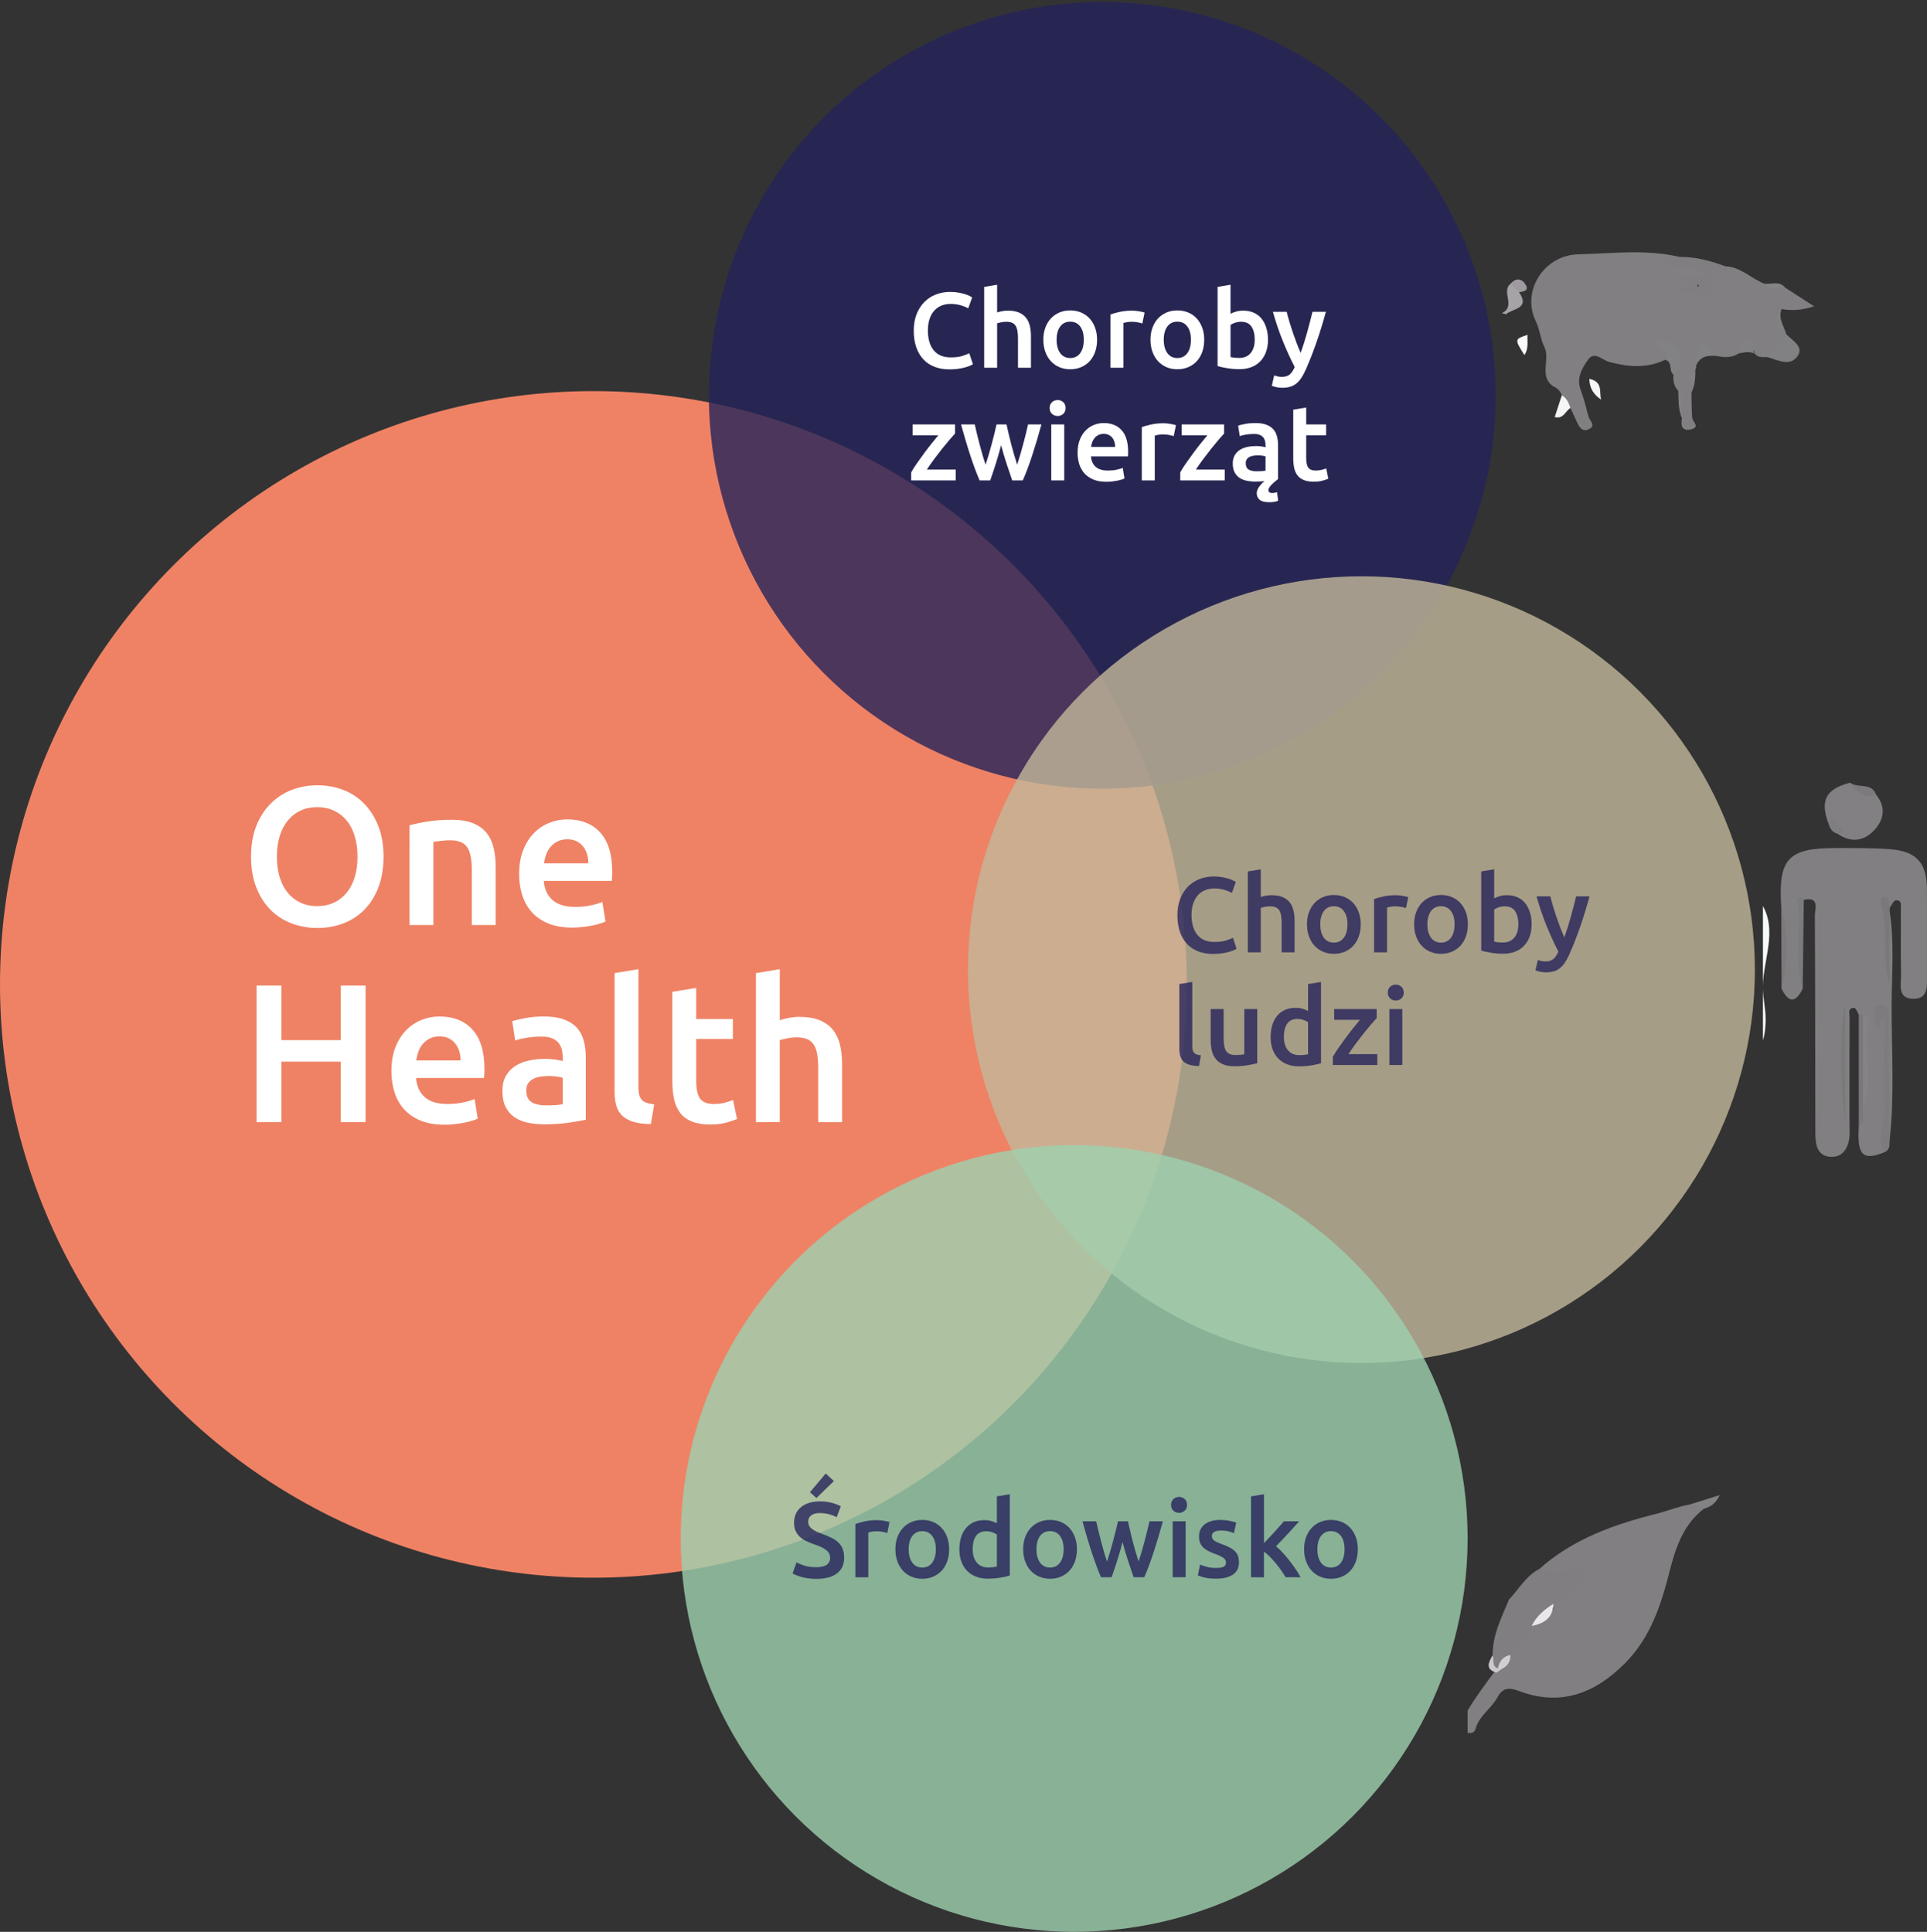 <?xml version="1.0" encoding="utf-8"?>
<!-- Generator: Adobe Illustrator 16.0.0, SVG Export Plug-In . SVG Version: 6.00 Build 0)  -->
<!DOCTYPE svg PUBLIC "-//W3C//DTD SVG 1.1//EN" "http://www.w3.org/Graphics/SVG/1.1/DTD/svg11.dtd">
<svg version="1.1" id="Layer_1" xmlns:x="http://ns.adobe.com/Extensibility/1.0/" xmlns:i="http://ns.adobe.com/AdobeIllustrator/10.0/" xmlns:graph="http://ns.adobe.com/Graphs/1.0/"
	 xmlns="http://www.w3.org/2000/svg" xmlns:xlink="http://www.w3.org/1999/xlink" xmlns:a="http://ns.adobe.com/AdobeSVGViewerExtensions/3.0/"
	 x="0px" y="0px" width="684.221px" height="686.074px" viewBox="0 0 684.221 686.074" enable-background="new 0 0 684.221 686.074"
	 xml:space="preserve">
<rect x="0" y="0" width="684.221" height="686.074" fill="#333333" stroke="none"/>
<circle fill="#EF8265" cx="210.706" cy="349.608" r="210.706"/>
<circle opacity="0.8" fill="#25235A" cx="391.404" cy="140.402" r="139.706"/>
<circle opacity="0.8" fill="#C3B89B" cx="483.404" cy="344.369" r="139.706"/>
<circle opacity="0.8" fill="#9ED0AF" cx="381.404" cy="546.369" r="139.706"/>
<g>
	<defs>
		<polygon id="SVGID_30_" points="720.822,677.958 521.11,677.958 521.11,496.125 625.965,463.395 625.965,269.125 531.11,184.125 
			531.11,-4.826 720.822,-4.826 		"/>
	</defs>
	<clipPath id="SVGID_2_">
		<use xlink:href="#SVGID_30_"  overflow="visible"/>
	</clipPath>
	<g clip-path="url(#SVGID_2_)">
		<path fill-rule="evenodd" clip-rule="evenodd" fill="#817F81" d="M640.087,351.112c-2.507,5.191-5.013,5.074-7.519-0.001
			c1.156-9.679,1.317-19.353-0.105-29.022c-1.129-17.082,2.433-20.957,19.4-20.916c6.354,0.015,12.729-0.066,19.059,0.399
			c9.5,0.698,13.191,4.752,13.272,14.073c0.088,10.174,0.042,20.351,0.019,30.526c-0.008,3.789,0.628,8.636-4.883,8.551
			c-5.827-0.09-4.235-5.296-4.32-8.799c-0.187-7.627-0.018-15.262-0.091-22.892c-0.013-1.328,0.549-3.487-1.788-3.281
			c-0.815,0.072-1.487,1.777-2.224,2.737c-2.451,7.416-0.119,15.008-0.792,20.029c0.569-4.761-1.384-12.08,0.782-19.242
			c1.828,11.312,0.788,22.71,0.765,34.055c-0.032,15.91,1.093,31.852-0.741,47.736c-1.684-1.617-1.229-3.588-1.152-5.627
			c0.435-11.63,0.128-23.269,0.16-34.904c0.004-1.639,0.741-3.674-1.429-4.661c-0.437-0.199-1.052,0.089-1.341,0.49
			c-0.094,0.129,0.604-0.074,1.006,0.065c3.549,1.23,1.625,4.239,1.649,6.325c0.167,14.146,0.389,28.302-0.65,42.432
			c-7.763,3.156-9.797,1.123-9.165-9.156c1.643-2.024,0.194-4.598,1.198-6.735c0.624-10.442,0.462-20.886,0.092-31.319
			c-0.331-0.631-0.763-1.192-1.302-1.672c-0.517-0.818-1-2.309-1.557-2.336c-2.452-0.124-1.696,1.996-1.702,3.253
			c-0.062,12.466-0.01,24.932-0.025,37.398c-0.003,2.777,0.365,5.577-0.758,8.288c-1.105,2.671-2.982,4.062-5.862,3.94
			c-2.981-0.125-4.725-1.934-5.208-4.683c-0.391-2.229-0.307-4.554-0.311-6.837c-0.046-24.678-0.022-49.354-0.167-74.031
			c-0.015-2.464,1.896-6.946-3.921-5.729C638.395,330.055,639.16,340.583,640.087,351.112z"/>
		<path fill-rule="evenodd" clip-rule="evenodd" fill="#817F82" d="M602.128,130.129c0.228,0.372,0.181,0.705-0.139,1.001
			c-1.842,2.489,0.019,5.611-1.4,8.173c0.072,3.019,0.03,6.047,0.265,9.054c0.113,1.438,2.898,3.241-0.277,4.099
			c-3.295,0.889-3.918-1.25-3.357-4.007c-1.489-3.073,0.43-6.611-1.315-9.649c-1.583-1.624-1.866-3.636-1.724-5.774
			c-0.786-3.558,1.294-7.699-2.014-10.478c1.225,1.809,1.2,3.659-0.901,5.229c-6.575,3.117-13.213,2.596-20.024,0.72
			c-2.382-0.656-5.126-4.022-7.456-0.646c-2.092,3.033-4.111,6.426-2.525,10.627c1.154,3.06,1.926,6.271,2.768,9.44
			c0.392,1.476,2.764,3.191,0.216,4.472c-2.459,1.236-3.571-0.814-4.438-2.772c-0.7-1.581-1.452-3.14-2.181-4.708
			c-2.396-0.574-1.821-3.161-3.061-4.518c-0.526-1.497-1.542-2.533-2.992-3.154c-5.352-3.627-0.946-9.521-3.243-14.086
			c-1.371-2.726-1.571-6.067-3.024-9.095c-5.285-11.007,3.279-23.792,15.562-23.75c11.814-0.286,23.662-1.862,35.396,0.93
			c0.35,1.139-2.984,1.126-1.118,1.972c2.12,0.961,4.934-0.546,7.396,0.45c1.607,0.65,3.679,1.019,3.88,3.074
			c0.184,1.883-1.73,2.154-3.077,2.757c-0.366,0.163-1.201-0.01-1.058,0.387c0.969,2.681,1.016,2.665-2.711,3.004
			c2.785-0.145,6.167,1.649,6.783-3.631c0.287-2.453,3.22-4.356,6.267-4.671c5.44,0.183,9.117,4.324,13.819,6.162
			c2.243,1.579,5.15-0.376,7.36,1.384c3.069,1.975,6.138,3.951,10.318,6.642c-4.68,1.56-8.081,1.549-11.544,1.011
			c-1.866,3.476-0.943,6.425,1.708,9.048l-0.007-0.092c-0.213,4.423-1.792,7.694-6.808,8.064c-1.538,0.058-3.108,0.243-4.305-1.071
			c-1.738-5.271-3.757-2.999-5.796-0.216c-2.443,1.642-5.105,1.456-7.808,0.938C605.427,124.326,602.539,124.726,602.128,130.129z"
			/>
		<path fill-rule="evenodd" clip-rule="evenodd" fill="#817F82" d="M604.961,535.848c-7.306,5.628-10.017,13.873-12.146,22.237
			c-3.042,11.94-6.729,23.394-15.711,32.48c-10.752,10.877-23.059,15.62-37.935,9.915c-3.606-1.383-5.756-0.882-7.461,2.293
			c-2.145,3.996-6.437,6.459-7.735,11.072c-0.701,2.486-2.893,1.343-4.504,1.568c-2.187-3.309,0.323-5.682,1.774-8.138
			c2.675-4.528,5.851-8.731,8.978-12.955c0.579-0.848,1.239-1.635,1.92-2.399c1.399-1.435,2.313-3.171,3.036-5.026
			c2.423-3.731,4.812-7.488,8.207-10.456c2.306-1.387,4.153-4.007,6.725-4.319c3.146-0.383,0.179-2.349,1.252-3.001
			c2.08-3.338,6.211-4.891,8.145-9.17c-4.534-1.113-9.854,2.546-12.932-2.74c11.853-10.602,26.378-15.775,41.374-19.551
			c4.054-1.021,7.937-2.641,12.063-3.349C601.887,534.091,604.287,532.194,604.961,535.848z"/>
		<path fill-rule="evenodd" clip-rule="evenodd" fill="#807E81" d="M529.983,587.875c-0.045-7.193,3.165-13.427,5.831-19.823
			c3.512-3.689,6.002-8.391,10.76-10.842c3.554,1.031,7.063,2.459,10.766,0.362c1.25-0.707,2.769-1.576,4.014,0.077
			c1.262,1.677,0.863,3.345-0.463,4.756c-2.717,2.892-5.552,5.655-9.327,7.185c-1.927,3.26-4.865,5.525-7.733,7.859
			c-2.507,3.437-5.014,6.873-7.52,10.31c-1.883,1.679-2.649,4.553-5.531,5.164C528.784,591.512,529.261,589.713,529.983,587.875z"/>
		<path fill-rule="evenodd" clip-rule="evenodd" fill="#828083" d="M666.17,282.243c3.642,4.521,2.737,9.055-0.858,12.779
			c-3.678,3.812-8.264,4.276-12.85,1.089c-0.169-1.9-1.268-2.924-3.084-3.271c-3.264-8.537-1.191-12.604,7.586-14.888
			C658.96,281.686,663.215,280.57,666.17,282.243z"/>
		<path fill-rule="evenodd" clip-rule="evenodd" fill="#F5FAFA" d="M621.868,375.564c0.453-8.039,1.604-16.001,1.854-24.084
			c0.52-16.826-2.308-33.088-6.623-49.205c2.927,2.706,4.274,6.125,4.766,10.026c0.251,1.991,0.29,4.482,1.476,5.808
			c9.152,10.235,2.684,21.533,2.613,32.396c-0.024,3.787,0.973,7.578,0.97,11.368C626.918,366.964,626.2,371.982,621.868,375.564z"
			/>
		<path fill-rule="evenodd" clip-rule="evenodd" fill="#807E81" d="M612.625,94.579c-1.339,2.763-6.596,3.087-4.592,8.176
			c0.586,1.489-2.423,2.374-4.017,1.773c-2.896-1.092-5.783-0.994-10.123,0.069c3.483-3.729,6.857-1.527,9.453-3.039
			c-1.689-2.387-5.468,0.647-6.899-2.966c2.876-1.03,6.694,2.001,8.737-1.791c-4.431-4.355-11.469,1.22-16.364-4.829
			c2.845-0.281,5.142-0.508,7.439-0.735C601.955,91.181,607.354,92.571,612.625,94.579z"/>
		<path fill-rule="evenodd" clip-rule="evenodd" fill="#7D7B7E" d="M669.165,409.184c-3.179-5.054,0.243-10.09,0.102-15.155
			c-0.296-10.617-0.09-21.248-0.09-31.945c-2.529-0.216-0.76,2.517-2.17,2.988c-0.351-0.27-1.083-0.622-1.043-0.833
			c0.465-2.544-2.64-6.927,1.473-7.298c4.022-0.362,3.203,4.237,3.228,7.145c0.118,13.659,0.177,27.317,0.257,40.978
			C670.94,406.695,671.071,408.374,669.165,409.184z"/>
		<path fill-rule="evenodd" clip-rule="evenodd" fill="#818082" d="M627.472,126.798c2.269-2.688,4.537-5.375,6.806-8.064
			c2.127,2.234,6.349,4.331,3.999,7.72C635.566,130.363,631.163,127.818,627.472,126.798z"/>
		<path fill-rule="evenodd" clip-rule="evenodd" fill="#7A787B" d="M670.897,323.273c0,8.748,0,17.496,0,26.244
			c-2.833-9.405-0.172-19.12-3.064-28.453c-0.354-1.144,0.022-3.013,1.659-2.559c1.644,0.455,1.053,2.577,1.415,3.979
			C671.125,322.751,671.123,323.014,670.897,323.273z"/>
		<path fill-rule="evenodd" clip-rule="evenodd" fill="#FCFCF7" d="M485.851,642.933c3.547-3.076,4.815-8.81,10.692-9.167
			C496.967,641.474,493.762,644.947,485.851,642.933z"/>
		<path fill-rule="evenodd" clip-rule="evenodd" fill="#7A787B" d="M661.54,393.909c-0.218,2.113,0.701,4.514-1.54,6.118
			c-0.003-13.242-0.008-26.485-0.012-39.727c0.518,0,1.035,0,1.552,0C662.744,371.503,662.744,382.706,661.54,393.909z"/>
		<path fill-rule="evenodd" clip-rule="evenodd" fill="#828183" d="M591.264,127.776c3.146-4.398-4.821-4.471-3.264-8.286
			c8.95,3.402,10.866,7.623,6.18,13.533C592.42,131.714,594.038,128.524,591.264,127.776z"/>
		<path fill-rule="evenodd" clip-rule="evenodd" fill="#7B7A7C" d="M640.087,351.112c-3.457-10.472-0.228-21.336-1.825-31.923
			c-0.021-0.141,0.722-0.455,1.141-0.576c0.166-0.048,0.449,0.181,0.627,0.342c0.182,0.166,0.3,0.401,0.447,0.606
			C640.347,330.08,640.217,340.596,640.087,351.112z"/>
		<path fill-rule="evenodd" clip-rule="evenodd" fill="#7C787B" d="M632.463,322.088c2.598,9.665,2.414,19.34,0.105,29.022
			C632.534,341.437,632.499,331.763,632.463,322.088z"/>
		<path fill-rule="evenodd" clip-rule="evenodd" fill="#A5A3A6" d="M539.386,103.783c4.035,5.931-2.273,5.708-4.654,7.821
			c-0.495-0.141-0.991-0.283-1.487-0.424c5.179-2.228-0.375-7.668,3.115-10.401C538.132,101.011,540.156,100.99,539.386,103.783z"/>
		<path fill-rule="evenodd" clip-rule="evenodd" fill="#F9FAF1" d="M504.524,618.73c1.256,3.204,3.601,5.917,1.929,9.674
			C500.243,626.193,505.155,621.644,504.524,618.73z"/>
		<path fill-rule="evenodd" clip-rule="evenodd" fill="#7C7A7D" d="M666.17,282.243c-2.457,1.645-7.813-0.853-9.206-4.291
			C659.692,280.115,664.541,277.727,666.17,282.243z"/>
		<path fill-rule="evenodd" clip-rule="evenodd" fill="#FAFBFB" d="M542.375,118.921c-0.183,2.305,0.525,4.792-1.103,7.173
			C537.731,120.464,537.731,120.464,542.375,118.921L542.375,118.921z"/>
		<path fill-rule="evenodd" clip-rule="evenodd" fill="#F8F6F9" d="M568.518,141.905c-2.531-1.688-4.119-3.858-4.195-7.347
			C569.325,135.561,567.748,139.386,568.518,141.905z"/>
		<path fill-rule="evenodd" clip-rule="evenodd" fill="#828183" d="M602.128,130.129c-0.553-3.109,0.82-5.762,2.338-9.659
			c0.975,3.361,3.064,4.638,5.097,5.979C606.3,126.091,603.442,126.55,602.128,130.129z"/>
		<path fill-rule="evenodd" clip-rule="evenodd" fill="#818082" d="M617.371,125.511c0.749-2.395,0.215-6.138,4.58-5.005
			c3.315,0.86-0.736,3.817,1.216,5.219C621.275,124.596,619.318,125.178,617.371,125.511z"/>
		<path fill-rule="evenodd" clip-rule="evenodd" fill="#F5F5F5" d="M554.563,140.392c1.759,1.005,2.458,2.729,3.061,4.517
			c-1.823,1.003-2.405,4.06-5.593,3.202C552.888,145.499,553.726,142.945,554.563,140.392z"/>
		<path fill-rule="evenodd" clip-rule="evenodd" fill="#848285" d="M604.961,535.848c-1.263-1.758-3.225-1.266-4.95-1.538
			c3.29-1.039,6.582-2.076,10.596-3.34C609.139,534.237,607.141,535.16,604.961,535.848z"/>
		<path fill-rule="evenodd" clip-rule="evenodd" fill="#7F7D80" d="M649.378,292.84c1.435-4.538,2.7-0.451,3.62,0.243
			c1.298,0.979,2.962,2.624-0.536,3.029C650.781,295.637,649.846,294.458,649.378,292.84z"/>
		<path fill-rule="evenodd" clip-rule="evenodd" fill="#818082" d="M634.287,118.825c-4.136-2.343-4.891-5.323-1.708-9.048
			C631.254,113.15,633.519,115.846,634.287,118.825z"/>
		<path fill-rule="evenodd" clip-rule="evenodd" fill="#F6F8F7" d="M522.515,82.256c0-3.443,0-6.885,0-10.327
			C523.595,75.407,525.284,78.923,522.515,82.256L522.515,82.256z"/>
		<path fill-rule="evenodd" clip-rule="evenodd" fill="#828183" d="M595.904,138.8c2.692,2.906,1.073,6.401,1.315,9.645
			C595.801,145.365,596.063,142.054,595.904,138.8z"/>
		<path fill-rule="evenodd" clip-rule="evenodd" fill="#F5FAFA" d="M620.132,384.703c0.166-2.67-0.497-5.511,1.605-7.783
			C621.452,379.564,622.963,382.582,620.132,384.703z"/>
		<path fill-rule="evenodd" clip-rule="evenodd" fill="#828183" d="M600.588,139.303c0.157-2.777-1.238-5.821,1.4-8.173
			C601.96,133.929,601.919,136.727,600.588,139.303z"/>
		<path fill-rule="evenodd" clip-rule="evenodd" fill="#858386" d="M633.805,102.125c-2.478-0.335-5.254,0.924-7.36-1.384
			C628.913,101.124,631.746,99.564,633.805,102.125z"/>
		<path fill-rule="evenodd" clip-rule="evenodd" fill="#7A787B" d="M655.163,398.064c-1.873-10.766-1.532-39.286,0-40.89
			C655.163,370.947,655.163,384.506,655.163,398.064z"/>
		<path fill-rule="evenodd" clip-rule="evenodd" fill="#858386" d="M661.54,393.909c0-11.203,0-22.406,0-33.609
			c2.981,1.419,1.546,4.15,1.414,6.102C662.33,375.565,664.931,384.902,661.54,393.909z"/>
		<path fill-rule="evenodd" clip-rule="evenodd" fill="#E9E7EA" d="M543.831,577.449c1.705-3.479,4.544-5.84,7.733-7.859
			C551.436,574.62,548.22,576.612,543.831,577.449z"/>
		<path fill-rule="evenodd" clip-rule="evenodd" fill="#CBC9CC" d="M529.983,587.875c0.606,1.567-0.433,3.789,1.862,4.684
			c0.538-0.655,1.059-0.61,1.567,0.036c-0.673,0.484-1.346,0.968-2.02,1.452C527.222,592.834,528.525,590.373,529.983,587.875z"/>
		<path fill-rule="evenodd" clip-rule="evenodd" fill="#D1CFD2" d="M533.412,592.596c-0.523-0.012-1.046-0.024-1.569-0.036
			c0.517-2.506,1.782-4.313,4.468-4.8C536.328,589.961,535.438,591.619,533.412,592.596z"/>
		<path fill-rule="evenodd" clip-rule="evenodd" fill="#FDFDFD" d="M510.295,609.322c0.002-1.018,0.005-2.037,0.006-3.055
			c2.628,0.395,5.122,2.252,4.076,4.438C513.252,613.054,511.694,609.959,510.295,609.322z"/>
		<path fill-rule="evenodd" clip-rule="evenodd" fill="#9E9AA0" d="M539.386,103.783c-1.01-1.001-2.018-2.003-3.026-3.005
			c2.052-2.382,4.197-1.771,5.45,0.499C542.949,103.34,540.833,103.524,539.386,103.783z"/>
	</g>
</g>
<g>
	<path fill="#FFFFFF" d="M136.178,304.229c0,4.154-0.619,7.817-1.854,10.99c-1.237,3.174-2.917,5.822-5.04,7.945
		c-2.124,2.124-4.609,3.722-7.455,4.795c-2.847,1.073-5.88,1.61-9.1,1.61c-3.221,0-6.266-0.537-9.136-1.61
		c-2.87-1.073-5.367-2.671-7.489-4.795c-2.124-2.123-3.815-4.771-5.075-7.945c-1.26-3.173-1.891-6.836-1.891-10.99
		c0-4.153,0.631-7.805,1.891-10.955s2.975-5.798,5.145-7.945c2.17-2.146,4.678-3.756,7.525-4.83c2.846-1.073,5.855-1.61,9.03-1.61
		c3.173,0,6.183,0.537,9.029,1.61c2.847,1.074,5.331,2.684,7.455,4.83c2.123,2.147,3.815,4.795,5.075,7.945
		S136.178,300.076,136.178,304.229z M98.308,304.229c0,2.66,0.326,5.075,0.98,7.245c0.653,2.17,1.598,4.014,2.835,5.53
		c1.236,1.517,2.741,2.695,4.515,3.535s3.78,1.26,6.021,1.26c2.192,0,4.176-0.42,5.95-1.26c1.772-0.84,3.277-2.018,4.515-3.535
		c1.236-1.516,2.181-3.36,2.835-5.53c0.653-2.17,0.98-4.585,0.98-7.245s-0.327-5.075-0.98-7.245c-0.654-2.17-1.599-4.013-2.835-5.53
		c-1.237-1.516-2.742-2.695-4.515-3.535c-1.774-0.84-3.758-1.26-5.95-1.26c-2.24,0-4.247,0.42-6.021,1.26
		c-1.773,0.84-3.278,2.03-4.515,3.57c-1.237,1.54-2.182,3.384-2.835,5.53C98.634,299.166,98.308,301.569,98.308,304.229z"/>
	<path fill="#FFFFFF" d="M145.418,293.099c1.634-0.466,3.756-0.91,6.37-1.33c2.613-0.42,5.506-0.63,8.681-0.63
		c2.985,0,5.482,0.409,7.489,1.225c2.006,0.817,3.605,1.96,4.795,3.43c1.19,1.47,2.03,3.244,2.521,5.32
		c0.49,2.077,0.735,4.352,0.735,6.825v20.58h-8.471v-19.25c0-1.96-0.129-3.628-0.385-5.005c-0.257-1.376-0.677-2.496-1.26-3.36
		c-0.584-0.863-1.377-1.493-2.38-1.89c-1.005-0.396-2.229-0.595-3.676-0.595c-1.073,0-2.193,0.07-3.359,0.21
		c-1.167,0.14-2.03,0.257-2.59,0.35v29.54h-8.471V293.099z"/>
	<path fill="#FFFFFF" d="M184.338,310.389c0-3.22,0.478-6.043,1.435-8.47c0.956-2.426,2.229-4.445,3.815-6.055
		c1.586-1.61,3.405-2.823,5.46-3.64c2.053-0.816,4.152-1.225,6.3-1.225c5.04,0,8.971,1.564,11.795,4.69
		c2.823,3.127,4.235,7.794,4.235,14c0,0.467-0.013,0.992-0.035,1.575c-0.024,0.584-0.06,1.109-0.105,1.575h-24.149
		c0.232,2.94,1.271,5.215,3.114,6.825s4.516,2.415,8.016,2.415c2.053,0,3.931-0.186,5.635-0.56c1.703-0.373,3.045-0.77,4.025-1.19
		l1.119,6.93c-0.467,0.234-1.108,0.479-1.925,0.735c-0.816,0.257-1.75,0.49-2.8,0.7s-2.182,0.385-3.395,0.525
		c-1.215,0.14-2.45,0.21-3.71,0.21c-3.221,0-6.021-0.479-8.4-1.435s-4.34-2.286-5.88-3.99c-1.54-1.703-2.685-3.71-3.43-6.02
		C184.711,315.674,184.338,313.143,184.338,310.389z M208.908,306.609c0-1.166-0.164-2.275-0.489-3.325
		c-0.327-1.05-0.806-1.96-1.436-2.73s-1.399-1.376-2.31-1.82c-0.91-0.443-1.995-0.665-3.255-0.665c-1.308,0-2.45,0.245-3.431,0.735
		c-0.979,0.49-1.809,1.132-2.484,1.925c-0.678,0.794-1.202,1.704-1.575,2.73c-0.374,1.027-0.63,2.077-0.771,3.15H208.908z"/>
	<path fill="#FFFFFF" d="M120.989,350.009h8.819v48.51h-8.819v-21.49h-21.07v21.49h-8.82v-48.51h8.82v19.39h21.07V350.009z"/>
	<path fill="#FFFFFF" d="M138.979,380.389c0-3.22,0.478-6.043,1.435-8.47c0.956-2.426,2.229-4.445,3.815-6.055
		c1.586-1.61,3.405-2.823,5.46-3.64c2.053-0.816,4.152-1.225,6.3-1.225c5.04,0,8.971,1.564,11.795,4.69
		c2.823,3.127,4.235,7.794,4.235,14c0,0.467-0.013,0.992-0.035,1.575c-0.024,0.584-0.06,1.109-0.105,1.575h-24.149
		c0.232,2.94,1.271,5.215,3.114,6.825s4.516,2.415,8.016,2.415c2.053,0,3.931-0.186,5.635-0.56c1.703-0.373,3.045-0.77,4.025-1.19
		l1.119,6.93c-0.467,0.234-1.108,0.479-1.925,0.735c-0.816,0.257-1.75,0.49-2.8,0.7s-2.182,0.385-3.395,0.525
		c-1.215,0.14-2.45,0.21-3.71,0.21c-3.221,0-6.021-0.479-8.4-1.435s-4.34-2.286-5.88-3.99c-1.54-1.703-2.685-3.71-3.43-6.02
		C139.352,385.674,138.979,383.143,138.979,380.389z M163.548,376.609c0-1.166-0.164-2.275-0.489-3.325
		c-0.327-1.05-0.806-1.96-1.436-2.73s-1.399-1.376-2.31-1.82c-0.91-0.443-1.995-0.665-3.255-0.665c-1.308,0-2.45,0.245-3.431,0.735
		c-0.979,0.49-1.809,1.132-2.484,1.925c-0.678,0.794-1.202,1.704-1.575,2.73c-0.374,1.027-0.63,2.077-0.771,3.15H163.548z"/>
	<path fill="#FFFFFF" d="M193.159,360.999c2.8,0,5.155,0.35,7.069,1.05c1.913,0.7,3.441,1.68,4.585,2.94
		c1.144,1.26,1.96,2.789,2.45,4.585c0.49,1.797,0.735,3.769,0.735,5.915v22.19c-1.308,0.28-3.279,0.619-5.915,1.015
		c-2.637,0.396-5.612,0.595-8.925,0.595c-2.194,0-4.2-0.21-6.021-0.63c-1.819-0.42-3.372-1.096-4.655-2.03
		c-1.283-0.933-2.286-2.146-3.01-3.64c-0.724-1.493-1.085-3.336-1.085-5.53c0-2.1,0.408-3.873,1.226-5.32
		c0.815-1.446,1.925-2.625,3.324-3.535c1.4-0.91,3.021-1.563,4.865-1.96c1.843-0.396,3.769-0.595,5.775-0.595
		c0.933,0,1.913,0.059,2.939,0.175c1.026,0.117,2.123,0.315,3.29,0.595v-1.4c0-0.98-0.117-1.913-0.35-2.8
		c-0.234-0.886-0.643-1.668-1.226-2.345c-0.584-0.676-1.354-1.201-2.31-1.575c-0.957-0.373-2.159-0.56-3.604-0.56
		c-1.961,0-3.758,0.14-5.391,0.42c-1.634,0.28-2.964,0.607-3.99,0.98l-1.05-6.86c1.073-0.373,2.636-0.746,4.69-1.12
		C188.631,361.186,190.825,360.999,193.159,360.999z M193.858,392.569c2.613,0,4.597-0.14,5.95-0.42v-9.38
		c-0.467-0.14-1.144-0.28-2.029-0.42c-0.888-0.14-1.867-0.21-2.94-0.21c-0.934,0-1.879,0.07-2.835,0.21
		c-0.957,0.14-1.82,0.397-2.59,0.77c-0.771,0.374-1.39,0.899-1.855,1.575c-0.467,0.677-0.7,1.529-0.7,2.555
		c0,2.007,0.631,3.395,1.891,4.165S191.711,392.569,193.858,392.569z"/>
	<path fill="#FFFFFF" d="M231.098,399.219c-2.52-0.047-4.609-0.327-6.265-0.84c-1.657-0.513-2.976-1.248-3.955-2.205
		c-0.98-0.956-1.669-2.146-2.065-3.57c-0.396-1.423-0.595-3.045-0.595-4.865v-42.14l8.47-1.4v41.93c0,1.027,0.081,1.89,0.245,2.59
		c0.163,0.7,0.455,1.295,0.875,1.785c0.42,0.49,0.991,0.864,1.715,1.12c0.724,0.257,1.646,0.455,2.766,0.595L231.098,399.219z"/>
	<path fill="#FFFFFF" d="M238.728,352.249l8.471-1.4v11.06h13.02v7.07h-13.02v14.91c0,2.94,0.466,5.04,1.399,6.3
		c0.934,1.26,2.521,1.89,4.76,1.89c1.54,0,2.905-0.163,4.096-0.49c1.189-0.326,2.135-0.63,2.835-0.91l1.399,6.72
		c-0.979,0.42-2.264,0.852-3.85,1.295c-1.587,0.443-3.454,0.665-5.6,0.665c-2.614,0-4.796-0.35-6.546-1.05s-3.139-1.715-4.165-3.045
		s-1.75-2.94-2.17-4.83s-0.63-4.048-0.63-6.475V352.249z"/>
	<path fill="#FFFFFF" d="M268.408,398.519v-52.92l8.471-1.4v18.13c0.933-0.326,2.018-0.606,3.255-0.84
		c1.235-0.233,2.461-0.35,3.675-0.35c2.94,0,5.378,0.409,7.315,1.225c1.936,0.817,3.487,1.96,4.654,3.43
		c1.166,1.47,1.995,3.232,2.485,5.285c0.49,2.054,0.735,4.34,0.735,6.86v20.58h-8.471v-19.25c0-1.96-0.129-3.628-0.385-5.005
		c-0.257-1.376-0.677-2.496-1.26-3.36c-0.584-0.863-1.365-1.493-2.346-1.89c-0.979-0.396-2.193-0.595-3.64-0.595
		c-1.12,0-2.264,0.117-3.43,0.35c-1.167,0.234-2.03,0.444-2.59,0.63v29.12H268.408z"/>
</g>
<g>
	<path fill="#FFFFFF" d="M337.139,131.182c-1.977,0-3.75-0.304-5.32-0.912c-1.571-0.608-2.901-1.501-3.99-2.679
		c-1.09-1.178-1.926-2.615-2.508-4.313c-0.583-1.697-0.874-3.648-0.874-5.852s0.336-4.154,1.007-5.852
		c0.671-1.697,1.59-3.135,2.755-4.313c1.165-1.178,2.533-2.071,4.104-2.679c1.57-0.608,3.255-0.912,5.054-0.912
		c1.089,0,2.077,0.083,2.964,0.247c0.887,0.165,1.659,0.348,2.318,0.551c0.658,0.203,1.203,0.418,1.634,0.646
		s0.734,0.393,0.912,0.494l-1.406,3.914c-0.607-0.38-1.476-0.741-2.603-1.083c-1.128-0.342-2.351-0.513-3.667-0.513
		c-1.141,0-2.204,0.197-3.192,0.589c-0.988,0.393-1.843,0.982-2.564,1.767c-0.723,0.786-1.286,1.773-1.691,2.964
		c-0.405,1.191-0.608,2.572-0.608,4.142c0,1.394,0.158,2.673,0.476,3.838c0.316,1.166,0.804,2.173,1.463,3.021
		c0.658,0.849,1.494,1.508,2.508,1.976c1.013,0.469,2.229,0.703,3.648,0.703c1.696,0,3.077-0.171,4.142-0.513
		c1.064-0.342,1.887-0.665,2.47-0.969l1.292,3.914c-0.304,0.203-0.716,0.405-1.234,0.608c-0.52,0.203-1.135,0.399-1.844,0.589
		s-1.507,0.342-2.394,0.456C339.102,131.125,338.152,131.182,337.139,131.182z"/>
	<path fill="#FFFFFF" d="M349.45,130.612v-28.728l4.599-0.76v9.842c0.506-0.177,1.095-0.329,1.767-0.456
		c0.671-0.126,1.336-0.19,1.995-0.19c1.596,0,2.919,0.222,3.971,0.665c1.051,0.443,1.894,1.064,2.527,1.862
		c0.633,0.798,1.083,1.755,1.349,2.869c0.267,1.115,0.399,2.356,0.399,3.724v11.172h-4.599v-10.45c0-1.064-0.069-1.969-0.209-2.717
		c-0.139-0.747-0.367-1.355-0.684-1.824c-0.317-0.468-0.741-0.81-1.273-1.026c-0.531-0.215-1.19-0.323-1.976-0.323
		c-0.608,0-1.229,0.063-1.862,0.19c-0.633,0.127-1.102,0.241-1.405,0.342v15.808H349.45z"/>
	<path fill="#FFFFFF" d="M389.54,120.656c0,1.571-0.229,3.002-0.685,4.294s-1.102,2.394-1.938,3.306s-1.844,1.622-3.021,2.128
		s-2.477,0.76-3.895,0.76c-1.419,0-2.711-0.254-3.876-0.76c-1.166-0.506-2.166-1.216-3.002-2.128s-1.489-2.014-1.957-3.306
		c-0.47-1.292-0.703-2.723-0.703-4.294c0-1.57,0.233-2.996,0.703-4.275c0.468-1.279,1.127-2.375,1.976-3.287
		s1.855-1.615,3.021-2.109c1.164-0.494,2.444-0.741,3.838-0.741c1.393,0,2.679,0.247,3.856,0.741
		c1.179,0.494,2.186,1.197,3.021,2.109s1.487,2.008,1.957,3.287C389.304,117.661,389.54,119.086,389.54,120.656z M384.828,120.656
		c0-1.976-0.425-3.54-1.273-4.693c-0.849-1.152-2.033-1.729-3.553-1.729c-1.521,0-2.705,0.577-3.554,1.729
		c-0.849,1.153-1.272,2.717-1.272,4.693c0,2.001,0.424,3.585,1.272,4.75c0.849,1.166,2.033,1.748,3.554,1.748
		c1.52,0,2.704-0.583,3.553-1.748C384.403,124.241,384.828,122.658,384.828,120.656z"/>
	<path fill="#FFFFFF" d="M405.613,114.88c-0.38-0.126-0.906-0.26-1.577-0.399s-1.45-0.209-2.337-0.209
		c-0.507,0-1.045,0.051-1.615,0.152c-0.569,0.102-0.969,0.19-1.196,0.266v15.922h-4.599v-18.924c0.887-0.329,1.995-0.64,3.325-0.931
		c1.33-0.291,2.806-0.437,4.427-0.437c0.305,0,0.659,0.019,1.064,0.057c0.404,0.038,0.811,0.089,1.216,0.152
		c0.405,0.063,0.798,0.14,1.178,0.228c0.38,0.089,0.685,0.171,0.912,0.247L405.613,114.88z"/>
	<path fill="#FFFFFF" d="M427.578,120.656c0,1.571-0.229,3.002-0.685,4.294s-1.102,2.394-1.938,3.306s-1.844,1.622-3.021,2.128
		s-2.477,0.76-3.895,0.76c-1.419,0-2.711-0.254-3.876-0.76c-1.166-0.506-2.166-1.216-3.002-2.128s-1.489-2.014-1.957-3.306
		c-0.47-1.292-0.703-2.723-0.703-4.294c0-1.57,0.233-2.996,0.703-4.275c0.468-1.279,1.127-2.375,1.976-3.287
		s1.855-1.615,3.021-2.109c1.164-0.494,2.444-0.741,3.838-0.741c1.393,0,2.679,0.247,3.856,0.741
		c1.179,0.494,2.186,1.197,3.021,2.109s1.487,2.008,1.957,3.287C427.342,117.661,427.578,119.086,427.578,120.656z M422.866,120.656
		c0-1.976-0.425-3.54-1.273-4.693c-0.849-1.152-2.033-1.729-3.553-1.729c-1.521,0-2.705,0.577-3.554,1.729
		c-0.849,1.153-1.272,2.717-1.272,4.693c0,2.001,0.424,3.585,1.272,4.75c0.849,1.166,2.033,1.748,3.554,1.748
		c1.52,0,2.704-0.583,3.553-1.748C422.441,124.241,422.866,122.658,422.866,120.656z"/>
	<path fill="#FFFFFF" d="M450.225,120.694c0,1.596-0.234,3.034-0.703,4.313c-0.469,1.279-1.14,2.375-2.014,3.287
		s-1.933,1.609-3.174,2.09s-2.647,0.722-4.218,0.722c-1.52,0-2.971-0.114-4.351-0.342c-1.381-0.228-2.527-0.481-3.439-0.76v-28.12
		l4.599-0.76v10.298c0.531-0.278,1.184-0.532,1.957-0.76c0.772-0.228,1.627-0.342,2.564-0.342c1.393,0,2.641,0.247,3.743,0.741
		c1.102,0.494,2.02,1.197,2.755,2.109c0.734,0.912,1.298,2.008,1.691,3.287C450.029,117.737,450.225,119.149,450.225,120.694z
		 M445.513,120.618c0-1.95-0.387-3.496-1.159-4.636c-0.773-1.14-1.995-1.71-3.667-1.71c-0.76,0-1.477,0.114-2.147,0.342
		s-1.21,0.481-1.614,0.76v11.438c0.328,0.076,0.753,0.146,1.272,0.209c0.52,0.063,1.146,0.095,1.881,0.095
		c1.697,0,3.027-0.576,3.99-1.729C445.032,124.235,445.513,122.646,445.513,120.618z"/>
	<path fill="#FFFFFF" d="M470.783,110.738c-2.049,7.549-4.426,14.39-7.131,20.52c-0.508,1.14-1.027,2.115-1.561,2.926
		c-0.532,0.811-1.128,1.482-1.787,2.014c-0.66,0.532-1.396,0.918-2.207,1.159c-0.812,0.24-1.749,0.361-2.814,0.361
		c-0.71,0-1.414-0.076-2.111-0.228c-0.698-0.152-1.224-0.317-1.579-0.494l0.836-3.686c0.916,0.354,1.82,0.532,2.711,0.532
		c1.195,0,2.131-0.285,2.805-0.855c0.675-0.57,1.267-1.451,1.775-2.641c-1.45-2.786-2.843-5.826-4.179-9.12
		c-1.336-3.292-2.525-6.789-3.568-10.488h4.902c0.254,1.064,0.565,2.217,0.935,3.458c0.368,1.242,0.77,2.502,1.201,3.781
		c0.433,1.279,0.89,2.552,1.373,3.819c0.483,1.267,0.967,2.445,1.45,3.534c0.807-2.254,1.563-4.655,2.27-7.201s1.35-5.01,1.93-7.391
		H470.783z"/>
	<path fill="#FFFFFF" d="M339.115,153.968c-0.507,0.532-1.172,1.28-1.995,2.242c-0.823,0.963-1.704,2.033-2.642,3.211
		c-0.938,1.178-1.881,2.407-2.831,3.686s-1.805,2.502-2.564,3.667h10.26v3.838h-15.808v-2.85c0.557-1.013,1.254-2.115,2.09-3.306
		s1.697-2.388,2.584-3.591c0.887-1.203,1.768-2.35,2.642-3.439c0.874-1.089,1.652-2.039,2.337-2.85h-9.158v-3.838h15.086V153.968z"
		/>
	<path fill="#FFFFFF" d="M355.473,158.11c-0.582,2.229-1.209,4.402-1.88,6.517s-1.334,4.11-1.992,5.985h-3.775
		c-0.508-1.165-1.041-2.495-1.599-3.99c-0.559-1.494-1.117-3.09-1.675-4.788c-0.559-1.697-1.117-3.483-1.675-5.358
		c-0.559-1.874-1.104-3.787-1.637-5.738h4.865c0.229,1.064,0.497,2.21,0.802,3.439c0.306,1.229,0.624,2.483,0.955,3.762
		s0.675,2.527,1.031,3.743c0.356,1.216,0.713,2.331,1.069,3.344c0.381-1.165,0.755-2.369,1.123-3.61s0.718-2.483,1.048-3.724
		s0.641-2.451,0.934-3.629c0.292-1.178,0.552-2.286,0.78-3.325h3.534c0.228,1.039,0.48,2.147,0.758,3.325
		c0.278,1.178,0.575,2.388,0.891,3.629c0.316,1.241,0.657,2.483,1.024,3.724c0.366,1.241,0.739,2.445,1.118,3.61
		c0.331-1.013,0.675-2.128,1.031-3.344c0.355-1.216,0.706-2.463,1.05-3.743s0.669-2.533,0.974-3.762
		c0.306-1.229,0.573-2.375,0.803-3.439h4.751c-0.533,1.951-1.079,3.864-1.637,5.738c-0.559,1.875-1.117,3.661-1.676,5.358
		s-1.117,3.293-1.675,4.788c-0.559,1.495-1.104,2.825-1.637,3.99h-3.737c-0.658-1.875-1.335-3.87-2.031-5.985
		C356.694,162.512,356.055,160.34,355.473,158.11z"/>
	<path fill="#FFFFFF" d="M378.368,144.924c0,0.861-0.278,1.545-0.836,2.052c-0.558,0.507-1.216,0.76-1.976,0.76
		c-0.786,0-1.457-0.253-2.014-0.76c-0.558-0.506-0.837-1.19-0.837-2.052c0-0.887,0.279-1.583,0.837-2.09
		c0.557-0.507,1.228-0.76,2.014-0.76c0.76,0,1.418,0.253,1.976,0.76S378.368,144.038,378.368,144.924z M377.874,170.612h-4.598
		v-19.874h4.598V170.612z"/>
	<path fill="#FFFFFF" d="M382.624,160.771c0-1.748,0.259-3.281,0.778-4.598c0.52-1.317,1.21-2.413,2.071-3.287
		s1.849-1.532,2.964-1.976c1.115-0.443,2.255-0.665,3.42-0.665c2.736,0,4.87,0.849,6.403,2.546c1.532,1.697,2.299,4.231,2.299,7.6
		c0,0.254-0.006,0.539-0.019,0.855c-0.014,0.317-0.032,0.602-0.058,0.855h-13.109c0.126,1.596,0.689,2.831,1.69,3.705
		s2.451,1.311,4.352,1.311c1.114,0,2.134-0.101,3.059-0.304s1.653-0.418,2.186-0.646l0.607,3.762
		c-0.253,0.127-0.602,0.26-1.045,0.399c-0.443,0.14-0.95,0.266-1.52,0.38c-0.57,0.114-1.185,0.209-1.844,0.285
		c-0.658,0.076-1.329,0.114-2.014,0.114c-1.748,0-3.268-0.26-4.56-0.779c-1.292-0.519-2.356-1.241-3.192-2.166
		c-0.836-0.924-1.457-2.014-1.862-3.268C382.826,163.639,382.624,162.265,382.624,160.771z M395.961,158.718
		c0-0.633-0.089-1.235-0.266-1.805c-0.178-0.57-0.438-1.064-0.779-1.482s-0.76-0.747-1.254-0.988
		c-0.494-0.241-1.083-0.361-1.768-0.361c-0.709,0-1.33,0.133-1.861,0.399c-0.532,0.266-0.982,0.614-1.35,1.045
		c-0.367,0.431-0.652,0.925-0.854,1.482c-0.203,0.558-0.342,1.127-0.418,1.71H395.961z"/>
	<path fill="#FFFFFF" d="M416.748,154.88c-0.38-0.126-0.906-0.26-1.577-0.399s-1.45-0.209-2.337-0.209
		c-0.507,0-1.045,0.051-1.615,0.152c-0.569,0.102-0.969,0.19-1.196,0.266v15.922h-4.599v-18.924c0.887-0.329,1.995-0.64,3.325-0.931
		c1.33-0.291,2.806-0.437,4.427-0.437c0.305,0,0.659,0.019,1.064,0.057c0.404,0.038,0.811,0.089,1.216,0.152
		c0.405,0.063,0.798,0.14,1.178,0.228c0.38,0.089,0.685,0.171,0.912,0.247L416.748,154.88z"/>
	<path fill="#FFFFFF" d="M434.646,153.968c-0.507,0.532-1.172,1.28-1.995,2.242c-0.823,0.963-1.704,2.033-2.642,3.211
		c-0.938,1.178-1.881,2.407-2.831,3.686s-1.805,2.502-2.564,3.667h10.26v3.838h-15.808v-2.85c0.557-1.013,1.254-2.115,2.09-3.306
		s1.697-2.388,2.584-3.591c0.887-1.203,1.768-2.35,2.642-3.439c0.874-1.089,1.652-2.039,2.337-2.85h-9.158v-3.838h15.086V153.968z"
		/>
	<path fill="#FFFFFF" d="M445.742,150.244c1.52,0,2.799,0.19,3.838,0.57c1.038,0.38,1.868,0.912,2.489,1.596
		c0.62,0.684,1.063,1.514,1.33,2.489c0.266,0.976,0.398,2.046,0.398,3.211v12.046c-0.279,0.228-0.627,0.506-1.045,0.836
		c-0.418,0.329-0.83,0.709-1.234,1.14c-0.355,0.354-0.634,0.684-0.837,0.988c-0.202,0.304-0.304,0.621-0.304,0.95
		c0,0.684,0.443,1.026,1.33,1.026c0.202,0,0.456-0.019,0.76-0.057c0.305-0.038,0.633-0.12,0.988-0.247l0.38,3.078
		c-0.405,0.152-0.893,0.272-1.463,0.361c-0.57,0.088-1.134,0.133-1.691,0.133c-1.57,0-2.704-0.285-3.4-0.855
		c-0.697-0.57-1.045-1.336-1.045-2.299c0-0.583,0.139-1.134,0.418-1.653c0.278-0.52,0.633-1.007,1.063-1.463
		c0.354-0.431,0.785-0.836,1.292-1.216c-0.507,0.05-1.032,0.088-1.577,0.114c-0.545,0.025-1.108,0.038-1.69,0.038
		c-1.191,0-2.28-0.114-3.269-0.342c-0.987-0.228-1.83-0.595-2.526-1.102c-0.697-0.506-1.241-1.165-1.634-1.976
		c-0.394-0.811-0.59-1.811-0.59-3.002c0-1.14,0.222-2.1,0.665-2.881c0.443-0.78,1.046-1.42,1.806-1.919
		c0.76-0.499,1.64-0.856,2.641-1.071c1.001-0.215,2.046-0.323,3.135-0.323c0.507,0,1.039,0.032,1.597,0.095
		c0.557,0.063,1.152,0.171,1.786,0.323v-0.76c0-0.532-0.064-1.039-0.19-1.52c-0.127-0.481-0.349-0.905-0.665-1.273
		c-0.317-0.367-0.735-0.652-1.254-0.855c-0.52-0.203-1.172-0.304-1.957-0.304c-1.064,0-2.04,0.076-2.926,0.228
		c-0.888,0.152-1.609,0.33-2.166,0.532l-0.57-3.724c0.583-0.203,1.431-0.405,2.546-0.608
		C443.284,150.346,444.474,150.244,445.742,150.244z M446.122,167.382c1.419,0,2.495-0.076,3.23-0.228v-5.092
		c-0.254-0.076-0.621-0.152-1.103-0.228c-0.481-0.076-1.014-0.114-1.596-0.114c-0.507,0-1.021,0.038-1.539,0.114
		c-0.52,0.076-0.988,0.215-1.406,0.418c-0.418,0.203-0.754,0.488-1.007,0.855c-0.254,0.367-0.38,0.83-0.38,1.387
		c0,1.09,0.342,1.843,1.025,2.261C444.032,167.173,444.957,167.382,446.122,167.382z"/>
	<path fill="#FFFFFF" d="M459.194,145.494l4.598-0.76v6.004h7.068v3.838h-7.068v8.094c0,1.596,0.253,2.736,0.76,3.42
		s1.368,1.026,2.584,1.026c0.836,0,1.577-0.088,2.224-0.266c0.646-0.177,1.159-0.342,1.539-0.494l0.76,3.648
		c-0.532,0.228-1.229,0.462-2.09,0.703c-0.861,0.24-1.875,0.361-3.04,0.361c-1.419,0-2.604-0.19-3.554-0.57
		c-0.949-0.38-1.703-0.931-2.261-1.653c-0.558-0.722-0.95-1.596-1.178-2.622c-0.229-1.026-0.342-2.197-0.342-3.515V145.494z"/>
</g>
<g opacity="0.8">
	<path fill="#25235A" d="M430.752,338.786c-1.977,0-3.75-0.304-5.32-0.912c-1.571-0.608-2.901-1.501-3.99-2.679
		c-1.09-1.178-1.926-2.615-2.508-4.313c-0.583-1.697-0.874-3.648-0.874-5.852s0.336-4.154,1.007-5.852
		c0.671-1.697,1.59-3.135,2.755-4.313c1.165-1.178,2.533-2.071,4.104-2.679c1.57-0.608,3.255-0.912,5.054-0.912
		c1.089,0,2.077,0.083,2.964,0.247c0.887,0.165,1.659,0.348,2.318,0.551c0.658,0.203,1.203,0.418,1.634,0.646
		s0.734,0.393,0.912,0.494l-1.406,3.914c-0.607-0.38-1.476-0.741-2.603-1.083c-1.128-0.342-2.351-0.513-3.667-0.513
		c-1.141,0-2.204,0.197-3.192,0.589c-0.988,0.393-1.843,0.982-2.564,1.767c-0.723,0.786-1.286,1.773-1.691,2.964
		c-0.405,1.191-0.608,2.572-0.608,4.142c0,1.394,0.158,2.673,0.476,3.838c0.316,1.166,0.804,2.173,1.463,3.021
		c0.658,0.849,1.494,1.508,2.508,1.976c1.013,0.469,2.229,0.703,3.648,0.703c1.696,0,3.077-0.171,4.142-0.513
		c1.064-0.342,1.887-0.665,2.47-0.969l1.292,3.914c-0.304,0.203-0.716,0.405-1.234,0.608c-0.52,0.203-1.135,0.399-1.844,0.589
		s-1.507,0.342-2.394,0.456C432.715,338.729,431.765,338.786,430.752,338.786z"/>
	<path fill="#25235A" d="M443.063,338.216v-28.728l4.599-0.76v9.842c0.506-0.177,1.095-0.329,1.767-0.456
		c0.671-0.126,1.336-0.19,1.995-0.19c1.596,0,2.919,0.222,3.971,0.665c1.051,0.443,1.894,1.064,2.527,1.862
		c0.633,0.798,1.083,1.755,1.349,2.869c0.267,1.115,0.399,2.356,0.399,3.724v11.172h-4.599v-10.45c0-1.064-0.069-1.969-0.209-2.717
		c-0.139-0.747-0.367-1.355-0.684-1.824c-0.317-0.468-0.741-0.81-1.273-1.026c-0.531-0.215-1.19-0.323-1.976-0.323
		c-0.608,0-1.229,0.063-1.862,0.19c-0.633,0.127-1.102,0.241-1.405,0.342v15.808H443.063z"/>
	<path fill="#25235A" d="M483.153,328.26c0,1.571-0.229,3.002-0.685,4.294s-1.102,2.394-1.938,3.306s-1.844,1.622-3.021,2.128
		s-2.477,0.76-3.895,0.76c-1.419,0-2.711-0.254-3.876-0.76c-1.166-0.506-2.166-1.216-3.002-2.128s-1.489-2.014-1.957-3.306
		c-0.47-1.292-0.703-2.723-0.703-4.294c0-1.57,0.233-2.996,0.703-4.275c0.468-1.279,1.127-2.375,1.976-3.287
		s1.855-1.615,3.021-2.109c1.164-0.494,2.444-0.741,3.838-0.741c1.393,0,2.679,0.247,3.856,0.741
		c1.179,0.494,2.186,1.197,3.021,2.109s1.487,2.008,1.957,3.287C482.917,325.264,483.153,326.689,483.153,328.26z M478.441,328.26
		c0-1.976-0.425-3.54-1.273-4.693c-0.849-1.152-2.033-1.729-3.553-1.729c-1.521,0-2.705,0.577-3.554,1.729
		c-0.849,1.153-1.272,2.717-1.272,4.693c0,2.001,0.424,3.585,1.272,4.75c0.849,1.166,2.033,1.748,3.554,1.748
		c1.52,0,2.704-0.583,3.553-1.748C478.016,331.845,478.441,330.261,478.441,328.26z"/>
	<path fill="#25235A" d="M499.226,322.484c-0.38-0.126-0.906-0.26-1.577-0.399s-1.45-0.209-2.337-0.209
		c-0.507,0-1.045,0.051-1.615,0.152c-0.569,0.102-0.969,0.19-1.196,0.266v15.922h-4.599v-18.924c0.887-0.329,1.995-0.64,3.325-0.931
		c1.33-0.291,2.806-0.437,4.427-0.437c0.305,0,0.659,0.019,1.064,0.057c0.404,0.038,0.811,0.089,1.216,0.152
		c0.405,0.063,0.798,0.14,1.178,0.228c0.38,0.089,0.685,0.171,0.912,0.247L499.226,322.484z"/>
	<path fill="#25235A" d="M521.191,328.26c0,1.571-0.229,3.002-0.685,4.294s-1.102,2.394-1.938,3.306s-1.844,1.622-3.021,2.128
		s-2.477,0.76-3.895,0.76c-1.419,0-2.711-0.254-3.876-0.76c-1.166-0.506-2.166-1.216-3.002-2.128s-1.489-2.014-1.957-3.306
		c-0.47-1.292-0.703-2.723-0.703-4.294c0-1.57,0.233-2.996,0.703-4.275c0.468-1.279,1.127-2.375,1.976-3.287
		s1.855-1.615,3.021-2.109c1.164-0.494,2.444-0.741,3.838-0.741c1.393,0,2.679,0.247,3.856,0.741
		c1.179,0.494,2.186,1.197,3.021,2.109s1.487,2.008,1.957,3.287C520.956,325.264,521.191,326.689,521.191,328.26z M516.479,328.26
		c0-1.976-0.425-3.54-1.273-4.693c-0.849-1.152-2.033-1.729-3.553-1.729c-1.521,0-2.705,0.577-3.554,1.729
		c-0.849,1.153-1.272,2.717-1.272,4.693c0,2.001,0.424,3.585,1.272,4.75c0.849,1.166,2.033,1.748,3.554,1.748
		c1.52,0,2.704-0.583,3.553-1.748C516.054,331.845,516.479,330.261,516.479,328.26z"/>
	<path fill="#25235A" d="M543.838,328.298c0,1.596-0.234,3.034-0.703,4.313c-0.469,1.279-1.14,2.375-2.014,3.287
		s-1.933,1.609-3.174,2.09s-2.647,0.722-4.218,0.722c-1.52,0-2.971-0.114-4.351-0.342c-1.381-0.228-2.527-0.481-3.439-0.76v-28.12
		l4.599-0.76v10.298c0.531-0.278,1.184-0.532,1.957-0.76c0.772-0.228,1.627-0.342,2.564-0.342c1.393,0,2.641,0.247,3.743,0.741
		c1.102,0.494,2.02,1.197,2.755,2.109c0.734,0.912,1.298,2.008,1.691,3.287C543.642,325.34,543.838,326.753,543.838,328.298z
		 M539.126,328.222c0-1.95-0.387-3.496-1.159-4.636c-0.773-1.14-1.995-1.71-3.667-1.71c-0.76,0-1.477,0.114-2.147,0.342
		s-1.21,0.481-1.614,0.76v11.438c0.328,0.076,0.753,0.146,1.272,0.209c0.52,0.063,1.146,0.095,1.881,0.095
		c1.697,0,3.027-0.576,3.99-1.729C538.645,331.838,539.126,330.249,539.126,328.222z"/>
	<path fill="#25235A" d="M564.396,318.342c-2.049,7.549-4.426,14.39-7.131,20.52c-0.508,1.14-1.027,2.115-1.561,2.926
		c-0.532,0.811-1.128,1.482-1.787,2.014c-0.66,0.532-1.396,0.918-2.207,1.159c-0.812,0.24-1.749,0.361-2.814,0.361
		c-0.71,0-1.414-0.076-2.111-0.228c-0.698-0.152-1.224-0.317-1.579-0.494l0.836-3.686c0.916,0.354,1.82,0.532,2.711,0.532
		c1.195,0,2.131-0.285,2.805-0.855c0.675-0.57,1.267-1.451,1.775-2.641c-1.45-2.786-2.843-5.826-4.179-9.12
		c-1.336-3.292-2.525-6.789-3.568-10.488h4.902c0.254,1.064,0.565,2.217,0.935,3.458c0.368,1.242,0.77,2.502,1.201,3.781
		c0.433,1.279,0.89,2.552,1.373,3.819c0.483,1.267,0.967,2.445,1.45,3.534c0.807-2.254,1.563-4.655,2.27-7.201s1.35-5.01,1.93-7.391
		H564.396z"/>
	<path fill="#25235A" d="M425.736,378.596c-1.368-0.025-2.502-0.177-3.4-0.456c-0.9-0.278-1.615-0.677-2.147-1.197
		c-0.532-0.519-0.906-1.165-1.121-1.938c-0.216-0.772-0.323-1.653-0.323-2.641v-22.876l4.599-0.76v22.762
		c0,0.558,0.044,1.026,0.133,1.406c0.089,0.38,0.247,0.703,0.475,0.969c0.229,0.266,0.538,0.469,0.932,0.608
		c0.393,0.14,0.893,0.247,1.501,0.323L425.736,378.596z"/>
	<path fill="#25235A" d="M446.408,377.608c-0.887,0.228-2.039,0.462-3.458,0.703c-1.419,0.24-2.977,0.361-4.674,0.361
		c-1.596,0-2.933-0.228-4.009-0.684c-1.077-0.456-1.938-1.089-2.584-1.9c-0.646-0.811-1.108-1.779-1.387-2.907
		c-0.279-1.127-0.418-2.362-0.418-3.705v-11.134h4.598v10.412c0,2.128,0.31,3.648,0.931,4.56c0.621,0.912,1.704,1.368,3.249,1.368
		c0.558,0,1.146-0.025,1.768-0.076c0.62-0.051,1.083-0.114,1.387-0.19v-16.074h4.598V377.608z"/>
	<path fill="#25235A" d="M469.055,377.608c-0.912,0.279-2.059,0.532-3.438,0.76c-1.381,0.228-2.831,0.342-4.352,0.342
		c-1.57,0-2.977-0.241-4.218-0.722s-2.299-1.171-3.173-2.071c-0.874-0.899-1.546-1.989-2.014-3.268
		c-0.47-1.279-0.703-2.717-0.703-4.313c0-1.571,0.195-2.996,0.589-4.275c0.393-1.279,0.969-2.375,1.729-3.287
		c0.761-0.912,1.685-1.615,2.774-2.109c1.089-0.494,2.343-0.741,3.762-0.741c0.963,0,1.812,0.114,2.546,0.342s1.368,0.482,1.9,0.76
		v-9.538l4.598-0.76V377.608z M455.87,368.222c0,2.027,0.48,3.617,1.444,4.769c0.962,1.153,2.292,1.729,3.989,1.729
		c0.734,0,1.361-0.031,1.881-0.095c0.52-0.063,0.944-0.133,1.273-0.209v-11.4c-0.405-0.278-0.944-0.538-1.615-0.779
		c-0.671-0.24-1.387-0.361-2.146-0.361c-1.672,0-2.895,0.57-3.667,1.71C456.255,364.726,455.87,366.271,455.87,368.222z"/>
	<path fill="#25235A" d="M488.815,361.572c-0.507,0.532-1.172,1.28-1.995,2.242c-0.823,0.963-1.704,2.033-2.642,3.211
		c-0.938,1.178-1.881,2.407-2.831,3.686s-1.805,2.502-2.564,3.667h10.26v3.838h-15.808v-2.85c0.557-1.013,1.254-2.115,2.09-3.306
		s1.697-2.388,2.584-3.591c0.887-1.203,1.768-2.35,2.642-3.439c0.874-1.089,1.652-2.039,2.337-2.85h-9.158v-3.838h15.086V361.572z"
		/>
	<path fill="#25235A" d="M498.428,352.528c0,0.861-0.278,1.545-0.836,2.052c-0.558,0.507-1.216,0.76-1.976,0.76
		c-0.786,0-1.457-0.253-2.014-0.76c-0.558-0.506-0.837-1.19-0.837-2.052c0-0.887,0.279-1.583,0.837-2.09
		c0.557-0.507,1.228-0.76,2.014-0.76c0.76,0,1.418,0.253,1.976,0.76S498.428,351.641,498.428,352.528z M497.934,378.216h-4.598
		v-19.874h4.598V378.216z"/>
</g>
<g opacity="0.8">
	<path fill="#25235A" d="M289.811,556.586c1.723,0,2.977-0.291,3.762-0.874c0.785-0.583,1.178-1.406,1.178-2.47
		c0-0.633-0.133-1.178-0.398-1.634c-0.266-0.456-0.646-0.868-1.14-1.235c-0.494-0.367-1.097-0.709-1.806-1.026
		c-0.709-0.316-1.52-0.627-2.432-0.931c-0.912-0.329-1.793-0.69-2.642-1.083c-0.849-0.392-1.596-0.88-2.241-1.463
		c-0.646-0.583-1.166-1.279-1.559-2.09c-0.393-0.811-0.589-1.786-0.589-2.926c0-2.381,0.823-4.25,2.47-5.605
		c1.646-1.355,3.889-2.033,6.727-2.033c1.646,0,3.109,0.184,4.389,0.551c1.279,0.368,2.286,0.767,3.021,1.197l-1.482,3.876
		c-0.861-0.481-1.805-0.849-2.831-1.102c-1.025-0.253-2.084-0.38-3.173-0.38c-1.292,0-2.299,0.266-3.021,0.798
		c-0.723,0.532-1.083,1.279-1.083,2.242c0,0.583,0.119,1.083,0.36,1.501c0.24,0.418,0.583,0.792,1.026,1.121
		c0.442,0.33,0.962,0.634,1.558,0.912c0.595,0.279,1.248,0.545,1.957,0.798c1.241,0.456,2.35,0.919,3.325,1.387
		c0.975,0.469,1.799,1.026,2.47,1.672s1.185,1.406,1.539,2.28s0.532,1.932,0.532,3.173c0,2.381-0.843,4.225-2.527,5.529
		c-1.685,1.305-4.148,1.957-7.391,1.957c-1.09,0-2.084-0.07-2.983-0.209s-1.697-0.311-2.394-0.513
		c-0.697-0.203-1.299-0.412-1.805-0.627c-0.508-0.215-0.912-0.412-1.217-0.589l1.406-3.914c0.685,0.38,1.608,0.76,2.774,1.14
		C286.758,556.396,288.164,556.586,289.811,556.586z M296.081,525.996L289.887,532l-2.28-2.052l5.586-6.65L296.081,525.996z"/>
	<path fill="#25235A" d="M315.042,544.426c-0.38-0.126-0.906-0.26-1.577-0.399s-1.45-0.209-2.337-0.209
		c-0.507,0-1.045,0.051-1.615,0.152c-0.569,0.102-0.969,0.19-1.196,0.266v15.922h-4.599v-18.924c0.887-0.329,1.995-0.64,3.325-0.931
		c1.33-0.291,2.806-0.437,4.427-0.437c0.305,0,0.659,0.019,1.064,0.057c0.404,0.038,0.811,0.089,1.216,0.152
		c0.405,0.063,0.798,0.14,1.178,0.228c0.38,0.089,0.685,0.171,0.912,0.247L315.042,544.426z"/>
	<path fill="#25235A" d="M337.007,550.202c0,1.571-0.229,3.002-0.685,4.294s-1.102,2.394-1.938,3.306s-1.844,1.622-3.021,2.128
		s-2.477,0.76-3.895,0.76c-1.419,0-2.711-0.254-3.876-0.76c-1.166-0.506-2.166-1.216-3.002-2.128s-1.489-2.014-1.957-3.306
		c-0.47-1.292-0.703-2.723-0.703-4.294c0-1.57,0.233-2.996,0.703-4.275c0.468-1.279,1.127-2.375,1.976-3.287
		s1.855-1.615,3.021-2.109c1.164-0.494,2.444-0.741,3.838-0.741c1.393,0,2.679,0.247,3.856,0.741
		c1.179,0.494,2.186,1.197,3.021,2.109s1.487,2.008,1.957,3.287C336.772,547.206,337.007,548.631,337.007,550.202z M332.295,550.202
		c0-1.976-0.425-3.54-1.273-4.693c-0.849-1.152-2.033-1.729-3.553-1.729c-1.521,0-2.705,0.577-3.554,1.729
		c-0.849,1.153-1.272,2.717-1.272,4.693c0,2.001,0.424,3.585,1.272,4.75c0.849,1.166,2.033,1.748,3.554,1.748
		c1.52,0,2.704-0.583,3.553-1.748C331.871,553.787,332.295,552.203,332.295,550.202z"/>
	<path fill="#25235A" d="M358.552,559.55c-0.912,0.279-2.059,0.532-3.438,0.76c-1.381,0.228-2.831,0.342-4.352,0.342
		c-1.57,0-2.977-0.241-4.218-0.722s-2.299-1.171-3.173-2.071c-0.874-0.899-1.546-1.989-2.014-3.268
		c-0.47-1.279-0.703-2.717-0.703-4.313c0-1.571,0.195-2.996,0.589-4.275c0.393-1.279,0.969-2.375,1.729-3.287
		c0.761-0.912,1.685-1.615,2.774-2.109c1.089-0.494,2.343-0.741,3.762-0.741c0.963,0,1.812,0.114,2.546,0.342s1.368,0.482,1.9,0.76
		v-9.538l4.598-0.76V559.55z M345.367,550.164c0,2.027,0.48,3.617,1.444,4.769c0.962,1.153,2.292,1.729,3.989,1.729
		c0.734,0,1.361-0.031,1.881-0.095c0.52-0.063,0.944-0.133,1.273-0.209v-11.4c-0.405-0.278-0.944-0.538-1.615-0.779
		c-0.671-0.24-1.387-0.361-2.146-0.361c-1.672,0-2.895,0.57-3.667,1.71C345.752,546.667,345.367,548.213,345.367,550.164z"/>
	<path fill="#25235A" d="M382.378,550.202c0,1.571-0.229,3.002-0.685,4.294s-1.102,2.394-1.938,3.306s-1.844,1.622-3.021,2.128
		s-2.477,0.76-3.895,0.76c-1.419,0-2.711-0.254-3.876-0.76c-1.166-0.506-2.166-1.216-3.002-2.128s-1.489-2.014-1.957-3.306
		c-0.47-1.292-0.703-2.723-0.703-4.294c0-1.57,0.233-2.996,0.703-4.275c0.468-1.279,1.127-2.375,1.976-3.287
		s1.855-1.615,3.021-2.109c1.164-0.494,2.444-0.741,3.838-0.741c1.393,0,2.679,0.247,3.856,0.741
		c1.179,0.494,2.186,1.197,3.021,2.109s1.487,2.008,1.957,3.287C382.143,547.206,382.378,548.631,382.378,550.202z M377.667,550.202
		c0-1.976-0.425-3.54-1.273-4.693c-0.849-1.152-2.033-1.729-3.553-1.729c-1.521,0-2.705,0.577-3.554,1.729
		c-0.849,1.153-1.272,2.717-1.272,4.693c0,2.001,0.424,3.585,1.272,4.75c0.849,1.166,2.033,1.748,3.554,1.748
		c1.52,0,2.704-0.583,3.553-1.748C377.242,553.787,377.667,552.203,377.667,550.202z"/>
	<path fill="#25235A" d="M398.585,547.656c-0.582,2.229-1.209,4.402-1.88,6.517s-1.334,4.11-1.992,5.985h-3.775
		c-0.508-1.165-1.041-2.495-1.599-3.99c-0.559-1.494-1.117-3.09-1.675-4.788c-0.559-1.697-1.117-3.483-1.675-5.358
		c-0.559-1.874-1.104-3.787-1.637-5.738h4.865c0.229,1.064,0.497,2.21,0.802,3.439c0.306,1.229,0.624,2.483,0.955,3.762
		s0.675,2.527,1.031,3.743c0.356,1.216,0.713,2.331,1.069,3.344c0.381-1.165,0.755-2.369,1.123-3.61s0.718-2.483,1.048-3.724
		s0.641-2.451,0.934-3.629c0.292-1.178,0.552-2.286,0.78-3.325h3.534c0.228,1.039,0.48,2.147,0.758,3.325
		c0.278,1.178,0.575,2.388,0.891,3.629c0.316,1.241,0.657,2.483,1.024,3.724c0.366,1.241,0.739,2.445,1.118,3.61
		c0.331-1.013,0.675-2.128,1.031-3.344c0.355-1.216,0.706-2.463,1.05-3.743s0.669-2.533,0.974-3.762
		c0.306-1.229,0.573-2.375,0.803-3.439h4.751c-0.533,1.951-1.079,3.864-1.637,5.738c-0.559,1.875-1.117,3.661-1.676,5.358
		s-1.117,3.293-1.675,4.788c-0.559,1.495-1.104,2.825-1.637,3.99h-3.737c-0.658-1.875-1.335-3.87-2.031-5.985
		C399.806,552.058,399.167,549.885,398.585,547.656z"/>
	<path fill="#25235A" d="M421.479,534.47c0,0.861-0.278,1.545-0.836,2.052c-0.558,0.507-1.216,0.76-1.976,0.76
		c-0.786,0-1.457-0.253-2.014-0.76c-0.558-0.506-0.837-1.19-0.837-2.052c0-0.887,0.279-1.583,0.837-2.09
		c0.557-0.507,1.228-0.76,2.014-0.76c0.76,0,1.418,0.253,1.976,0.76S421.479,533.583,421.479,534.47z M420.985,560.158h-4.598
		v-19.874h4.598V560.158z"/>
	<path fill="#25235A" d="M431.816,556.852c1.216,0,2.103-0.146,2.66-0.437c0.557-0.291,0.836-0.792,0.836-1.501
		c0-0.658-0.299-1.203-0.894-1.634c-0.596-0.431-1.577-0.899-2.945-1.406c-0.836-0.304-1.603-0.627-2.299-0.969
		c-0.696-0.342-1.298-0.741-1.805-1.197c-0.507-0.456-0.906-1.007-1.197-1.653s-0.437-1.438-0.437-2.375
		c0-1.824,0.671-3.261,2.014-4.313c1.343-1.051,3.167-1.577,5.472-1.577c1.165,0,2.28,0.108,3.345,0.323
		c1.063,0.215,1.861,0.424,2.394,0.627l-0.836,3.724c-0.507-0.228-1.153-0.437-1.938-0.627c-0.786-0.19-1.698-0.285-2.736-0.285
		c-0.938,0-1.697,0.159-2.28,0.475c-0.583,0.317-0.874,0.804-0.874,1.463c0,0.33,0.058,0.621,0.171,0.874
		c0.114,0.253,0.311,0.488,0.589,0.703c0.279,0.215,0.646,0.431,1.103,0.646s1.013,0.437,1.672,0.665
		c1.089,0.405,2.014,0.804,2.774,1.197c0.76,0.393,1.387,0.836,1.881,1.33s0.854,1.058,1.083,1.691
		c0.228,0.633,0.342,1.394,0.342,2.28c0,1.9-0.703,3.338-2.109,4.313c-1.405,0.975-3.414,1.463-6.022,1.463
		c-1.748,0-3.154-0.146-4.218-0.437c-1.064-0.291-1.812-0.525-2.242-0.703l0.798-3.838c0.684,0.279,1.501,0.545,2.451,0.798
		C429.517,556.725,430.6,556.852,431.816,556.852z"/>
	<path fill="#25235A" d="M448.801,548.036c0.582-0.608,1.202-1.26,1.861-1.957c0.659-0.696,1.305-1.393,1.938-2.09
		c0.633-0.696,1.234-1.368,1.805-2.014s1.058-1.209,1.463-1.691h5.435c-1.265,1.419-2.598,2.888-4,4.408
		c-1.403,1.52-2.812,3.002-4.228,4.446c0.759,0.634,1.555,1.4,2.389,2.299c0.834,0.9,1.643,1.856,2.427,2.869
		c0.784,1.014,1.517,2.027,2.199,3.04c0.683,1.014,1.252,1.951,1.706,2.812h-5.319c-0.456-0.785-0.982-1.608-1.577-2.47
		c-0.596-0.861-1.235-1.697-1.919-2.508c-0.685-0.811-1.381-1.577-2.09-2.299c-0.71-0.722-1.406-1.336-2.09-1.843v9.12h-4.599
		V531.43l4.599-0.76V548.036z"/>
	<path fill="#25235A" d="M482.126,550.202c0,1.571-0.229,3.002-0.685,4.294s-1.102,2.394-1.938,3.306s-1.844,1.622-3.021,2.128
		s-2.477,0.76-3.895,0.76c-1.419,0-2.711-0.254-3.876-0.76c-1.166-0.506-2.166-1.216-3.002-2.128s-1.489-2.014-1.957-3.306
		c-0.47-1.292-0.703-2.723-0.703-4.294c0-1.57,0.233-2.996,0.703-4.275c0.468-1.279,1.127-2.375,1.976-3.287
		s1.855-1.615,3.021-2.109c1.164-0.494,2.444-0.741,3.838-0.741c1.393,0,2.679,0.247,3.856,0.741
		c1.179,0.494,2.186,1.197,3.021,2.109s1.487,2.008,1.957,3.287C481.891,547.206,482.126,548.631,482.126,550.202z M477.415,550.202
		c0-1.976-0.425-3.54-1.273-4.693c-0.849-1.152-2.033-1.729-3.553-1.729c-1.521,0-2.705,0.577-3.554,1.729
		c-0.849,1.153-1.272,2.717-1.272,4.693c0,2.001,0.424,3.585,1.272,4.75c0.849,1.166,2.033,1.748,3.554,1.748
		c1.52,0,2.704-0.583,3.553-1.748C476.99,553.787,477.415,552.203,477.415,550.202z"/>
</g>
</svg>
